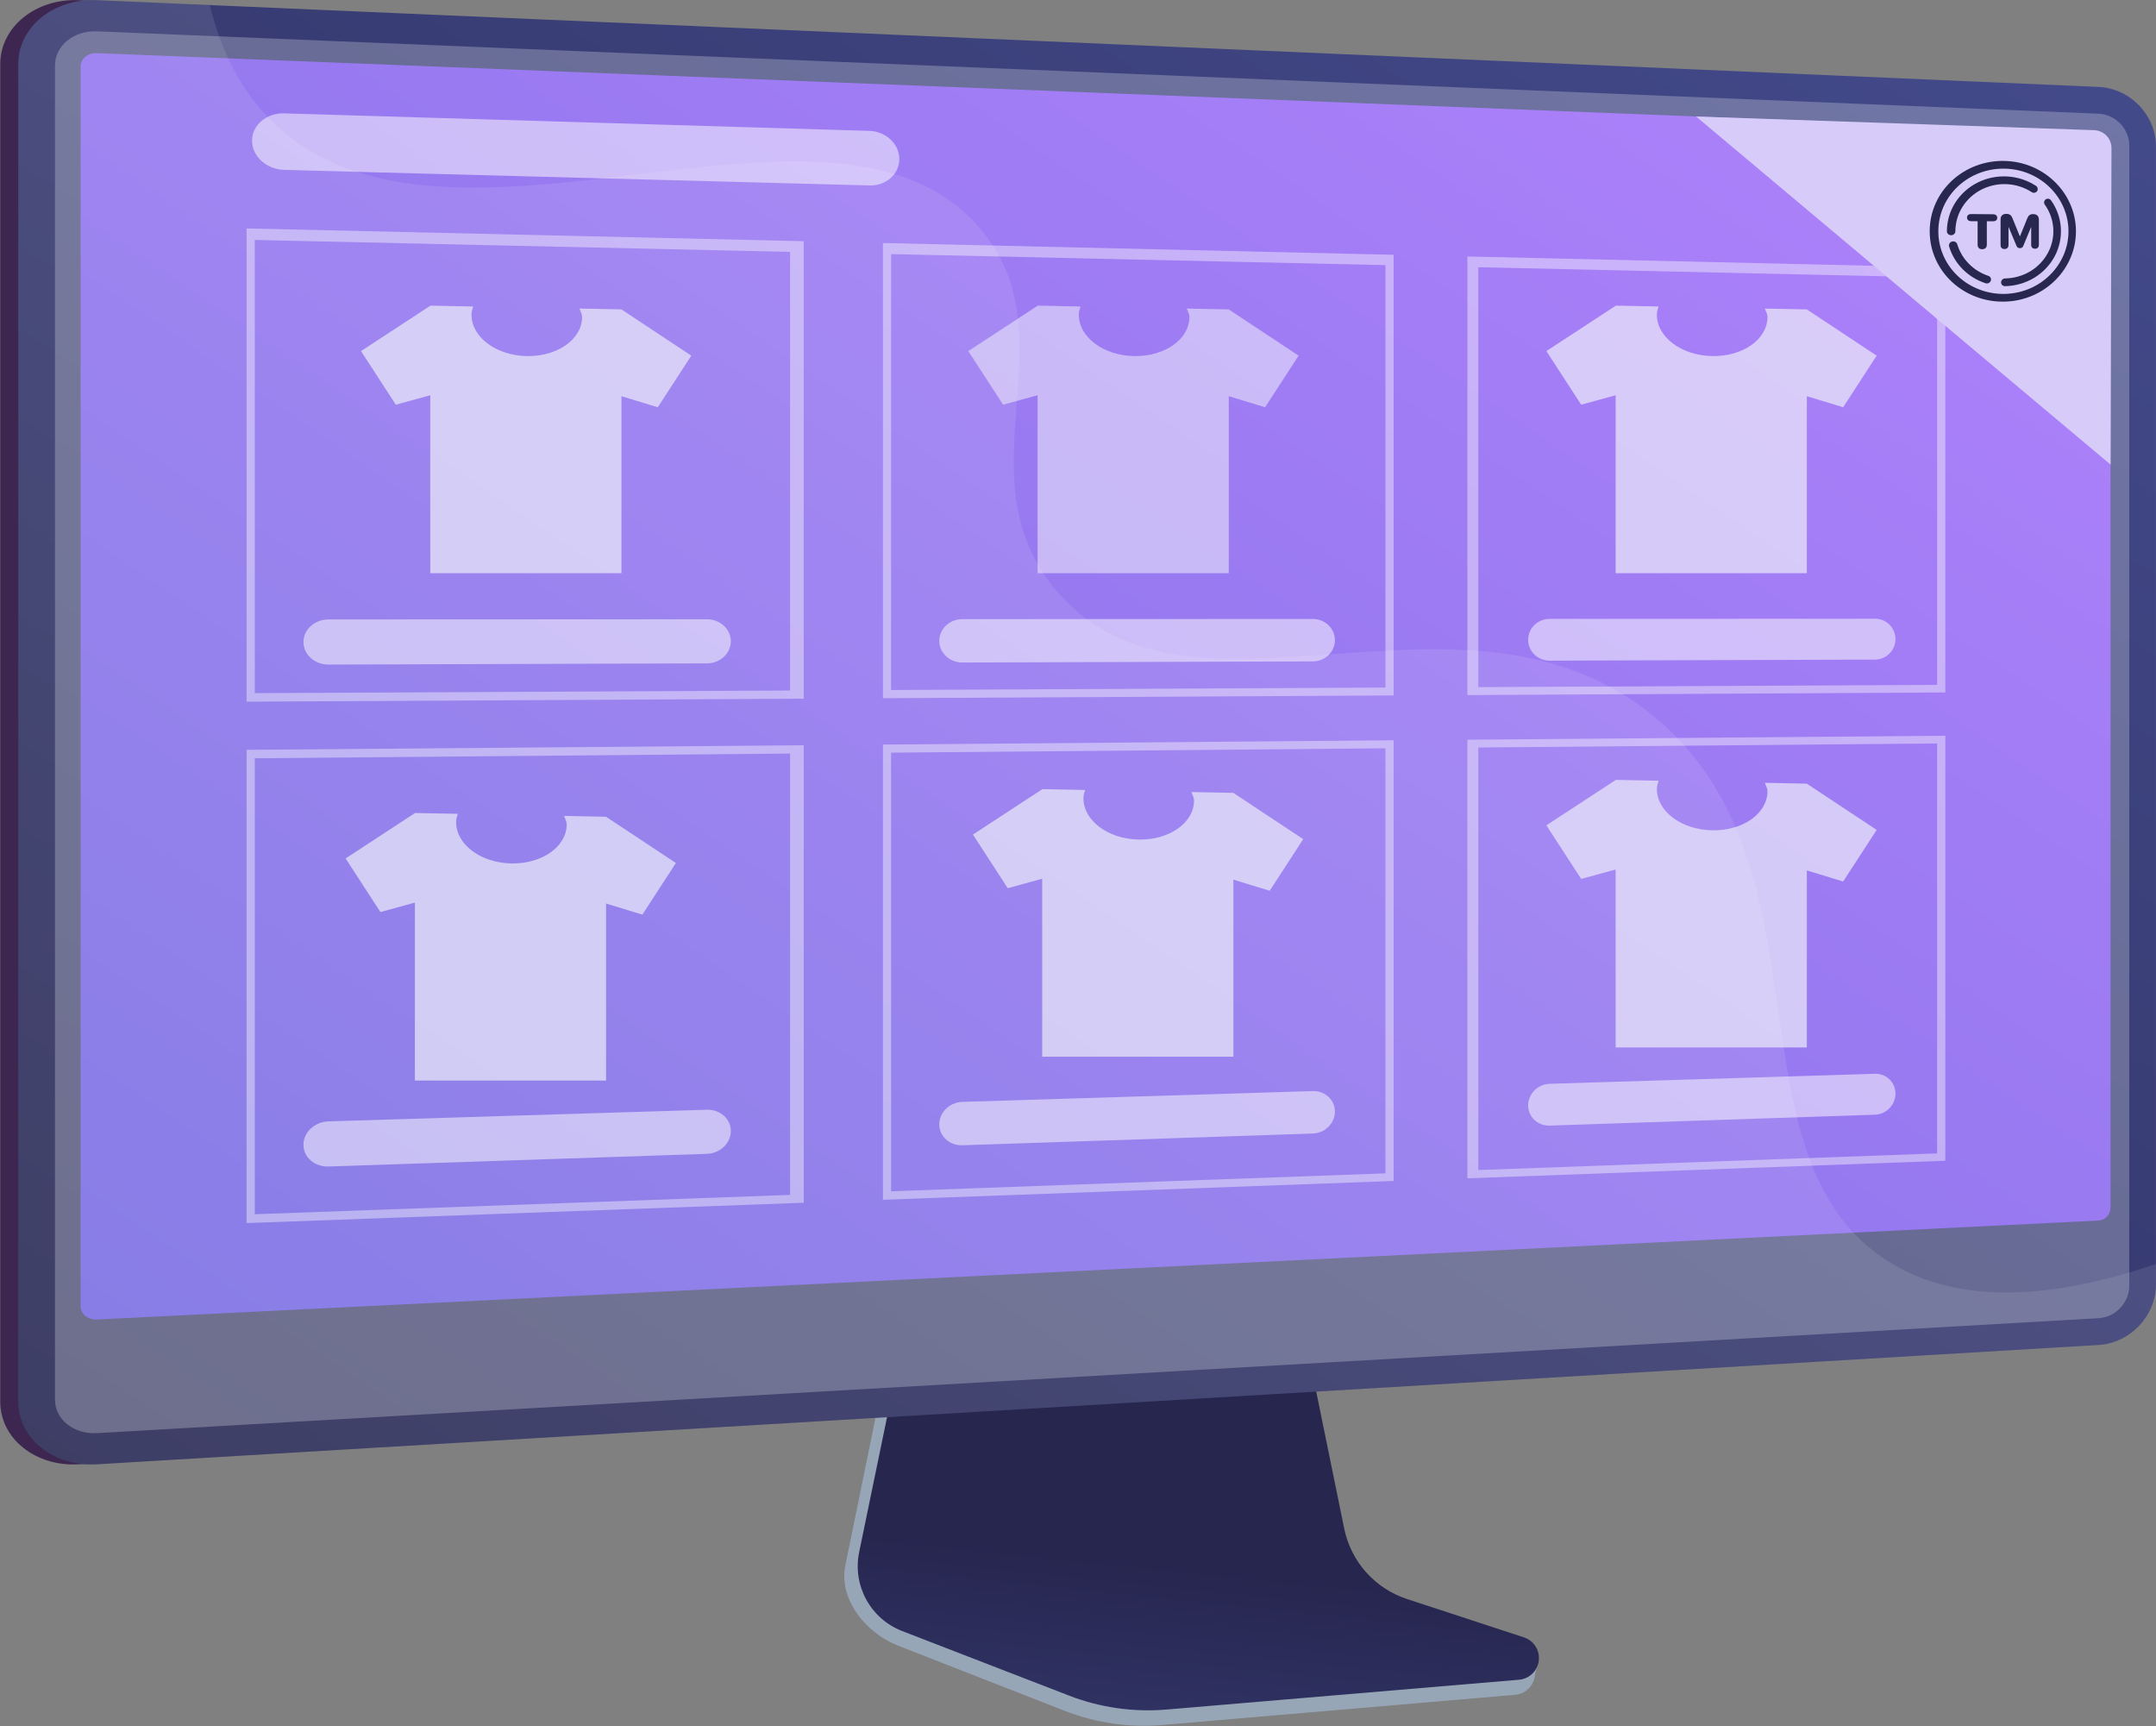 <?xml version="1.0" encoding="UTF-8"?> <svg xmlns="http://www.w3.org/2000/svg" width="2801" height="2242" viewBox="0 0 2801 2242" fill="none"><rect x="0" y="0" width="2801" height="2242" fill="#808080" stroke="none"/> <path d="M1822.7 2095.19C1781.05 2081.38 1749.93 2046.03 1741.15 2002.59L1680.54 1702.6L1162.04 1721.01L1098.23 2033.53C1089.29 2077.3 1125.07 2121.21 1166.27 2137.33L1383.2 2222.21C1423.55 2238 1466.92 2244.28 1510.02 2240.6L1968.47 2201.38C1981.87 2200.23 1992.62 2189.7 1994.18 2176.18C1995.74 2162.66 2005.13 2147.49 1992.35 2143.25L1822.7 2095.19Z" fill="#97A6B7"></path> <path d="M1827.83 2076.95C1786.23 2063.31 1755.13 2028.41 1746.36 1985.52L1685.81 1689.3L1179.95 1707.5L1116.2 2016.1C1107.27 2059.32 1130.89 2102.66 1172.05 2118.58L1388.76 2202.39C1429.07 2217.98 1472.39 2224.19 1515.46 2220.55L1973.45 2181.82C1986.84 2180.69 1997.58 2170.29 1999.14 2156.94C2000.7 2143.6 1992.64 2131 1979.88 2126.81L1827.83 2076.95Z" fill="url(#paint0_linear)"></path> <path d="M102.56 1901.99C46.33 1905.34 0.33 1868.87 0.33 1820.66V83.22C0.33 35.01 46.33 -2.21 102.56 0.23L2702.87 112.9C2744.15 114.69 2777.58 149.49 2777.58 190.49V1668.17C2777.58 1709.17 2744.15 1744.52 2702.87 1746.98L102.56 1901.99Z" fill="url(#paint1_linear)"></path> <path d="M125.93 1901.99C69.7 1905.34 23.7 1868.87 23.7 1820.66V83.22C23.7 35.01 69.7 -2.21 125.93 0.23L2726.24 112.9C2767.52 114.69 2800.95 149.49 2800.95 190.49V1668.17C2800.95 1709.17 2767.52 1744.52 2726.24 1746.98L125.93 1901.99Z" fill="url(#paint2_linear)"></path> <path opacity="0.3" d="M2726.24 147.67L125.93 40.7C95.87 39.46 71.43 59.33 71.43 85.07V1436.34V1818.04C71.43 1843.78 95.87 1863.24 125.93 1861.52L2726.24 1712.2C2748.37 1710.93 2766.26 1692.07 2766.26 1670.07V1332.28V189.15C2766.25 167.15 2748.36 148.58 2726.24 147.67Z" fill="#D8DEE8"></path> <path d="M125.93 1713.92C114.23 1714.5 104.7 1706.82 104.7 1696.81V86.35C104.7 76.34 114.23 68.57 125.93 69.03L2726.24 172.01C2734.87 172.35 2741.89 179.62 2741.89 188.2V1569.02C2741.89 1577.6 2734.87 1584.94 2726.24 1585.36L125.93 1713.92Z" fill="url(#paint3_linear)"></path> <path opacity="0.1" d="M2454.77 1639.43C2236.01 1504.11 2388.81 1119.35 2143.13 926.04C1895.44 731.14 1546.92 970.18 1373.42 768.34C1244.23 618.05 1395.39 436.58 1272.04 295.25C1078.6 73.6 583.4 378.44 355.9 160.08C323.6 129.08 291 82.04 272.45 6.58L125.93 0.23C69.7 -2.21 23.7 35.02 23.7 83.22V1820.66C23.7 1868.87 69.7 1905.34 125.93 1901.99L2726.24 1746.97C2767.52 1744.51 2800.95 1709.16 2800.95 1668.16V1641.89C2628.28 1700.48 2522.73 1681.47 2454.77 1639.43Z" fill="white"></path> <g opacity="0.8"> <g opacity="0.8"> <path opacity="0.8" fill-rule="evenodd" clip-rule="evenodd" d="M1348.26 397L1348.25 397.005L1348 397V397.17L1258 456.04L1303.22 525.67L1348 513.398V744.53H1596.38V514.615L1643.55 529L1687.11 461.97L1596.5 402L1596.38 402.585V401.88L1541.83 400.8C1542.19 401.897 1542.66 402.993 1543.13 404.102L1543.13 404.102C1544.17 406.522 1545.23 409.005 1545.23 411.7C1545.23 440.73 1513.29 463.16 1473.59 462.52C1433.73 461.87 1401.56 438.04 1401.56 408.81C1401.56 404.85 1402.62 401.56 1403.77 398.09L1348.26 397.005L1348.26 397Z" fill="#F4F7FA"></path> <path fill-rule="evenodd" clip-rule="evenodd" d="M2099.26 1013L2099.25 1013L2099 1013V1013.17L2009 1072.04L2054.22 1141.67L2099 1129.4V1360.53H2347.38V1130.62L2394.55 1145L2438.11 1077.97L2347.5 1018L2347.38 1018.58V1017.88L2292.83 1016.8C2293.19 1017.9 2293.66 1018.99 2294.13 1020.1L2294.13 1020.1C2295.17 1022.52 2296.23 1025.01 2296.23 1027.7C2296.23 1056.73 2264.29 1079.16 2224.59 1078.52C2184.73 1077.87 2152.56 1054.04 2152.56 1024.81C2152.56 1020.85 2153.62 1017.56 2154.77 1014.09L2099.26 1013.01L2099.26 1013Z" fill="#F4F7FA"></path> <path fill-rule="evenodd" clip-rule="evenodd" d="M2099.26 397L2099.25 397.005L2099 397V397.17L2009 456.04L2054.22 525.67L2099 513.398V744.53H2347.38V514.615L2394.55 529L2438.11 461.97L2347.5 402L2347.38 402.585V401.88L2292.83 400.8C2293.19 401.897 2293.66 402.993 2294.13 404.102L2294.13 404.102C2295.17 406.522 2296.23 409.005 2296.23 411.7C2296.23 440.73 2264.29 463.16 2224.59 462.52C2184.73 461.87 2152.56 438.04 2152.56 408.81C2152.56 404.85 2153.62 401.56 2154.77 398.09L2099.26 397.005L2099.26 397Z" fill="#F4F7FA"></path> <path fill-rule="evenodd" clip-rule="evenodd" d="M559.26 397L559.252 397.005L559 397V397.17L469 456.04L514.22 525.67L559 513.398V744.53H807.38V514.615L854.551 529L898.111 461.97L807.5 402L807.38 402.585V401.88L752.83 400.8C753.188 401.897 753.657 402.993 754.132 404.102L754.132 404.102C755.167 406.522 756.23 409.005 756.23 411.7C756.23 440.73 724.29 463.16 684.59 462.52C644.73 461.87 612.56 438.04 612.56 408.81C612.56 404.85 613.62 401.56 614.77 398.09L559.261 397.005L559.26 397Z" fill="#F4F7FA"></path> <path fill-rule="evenodd" clip-rule="evenodd" d="M1354.26 1025L1354.25 1025L1354 1025V1025.17L1264 1084.04L1309.22 1153.67L1354 1141.4V1372.53H1602.38V1142.62L1649.55 1157L1693.11 1089.97L1602.5 1030L1602.38 1030.58V1029.88L1547.83 1028.8C1548.19 1029.9 1548.66 1030.99 1549.13 1032.1L1549.13 1032.1C1550.17 1034.52 1551.23 1037.01 1551.23 1039.7C1551.23 1068.73 1519.29 1091.16 1479.59 1090.52C1439.73 1089.87 1407.56 1066.04 1407.56 1036.81C1407.56 1032.85 1408.62 1029.56 1409.77 1026.09L1354.26 1025.01L1354.26 1025Z" fill="#F4F7FA"></path> <path fill-rule="evenodd" clip-rule="evenodd" d="M539.26 1056L539.252 1056L539 1056V1056.17L449 1115.04L494.22 1184.67L539 1172.4V1403.53H787.38V1173.62L834.551 1188L878.111 1120.97L787.5 1061L787.38 1061.58V1060.88L732.83 1059.8C733.188 1060.9 733.657 1061.99 734.132 1063.1L734.132 1063.1C735.167 1065.52 736.23 1068.01 736.23 1070.7C736.23 1099.73 704.29 1122.16 664.59 1121.52C624.73 1120.87 592.56 1097.04 592.56 1067.81C592.56 1063.85 593.62 1060.56 594.77 1057.09L539.261 1056.01L539.26 1056Z" fill="#F4F7FA"></path> </g> </g> <g opacity="0.8"> <g opacity="0.8"> <g opacity="0.8"> <path opacity="0.8" d="M1044.18 907.52L320.36 911.4V296.7L1044.18 313.29V907.52ZM331.01 900.31L1026.45 896.92V327.18L331.01 311.7V900.31Z" fill="white"></path> </g> <g opacity="0.8"> <path opacity="0.8" d="M1044.18 1562.24L320.36 1588.67V973.97L1044.18 968.01V1562.24ZM331.01 1577.21L1026.45 1552.11V978.81L331.01 984.92V1577.21Z" fill="white"></path> </g> <g opacity="0.8"> <path opacity="0.8" d="M1810.58 903.31L1147.08 906.92V315.65L1810.58 330.93V903.31ZM1157.72 896.25L1799.93 893.09V344.4L1157.72 330.06V896.25Z" fill="white"></path> </g> <g opacity="0.8"> <path opacity="0.8" d="M1810.58 1533.97L1147.08 1558.39V967.11L1810.58 961.58V1533.97ZM1157.72 1547.36L1799.93 1524.08V971.96L1157.72 977.64V1547.36Z" fill="white"></path> </g> <g opacity="0.8"> <path opacity="0.8" d="M2527.3 899.45L1906.38 902.83V333.13L2527.3 347.4V899.45ZM1920.57 892.52L2516.66 889.59V360.41L1920.57 347.09V892.52Z" fill="white"></path> </g> <g opacity="0.8"> <path opacity="0.8" d="M2527.3 1507.7L1906.38 1530.53V960.83L2527.3 955.65V1507.7ZM1920.57 1519.78L2516.66 1498.16V965.67L1920.57 970.94V1519.78Z" fill="white"></path> </g> </g> <g opacity="0.8"> <path opacity="0.8" d="M949.47 832.94C949.47 848.73 935.62 861.58 918.51 861.63L426.75 863.21C408.8 863.27 394.23 850.18 394.23 833.97C394.23 817.76 408.8 804.62 426.75 804.61L918.51 804.37C935.62 804.36 949.47 817.15 949.47 832.94Z" fill="white"></path> </g> <g opacity="0.8"> <path opacity="0.8" d="M1734.27 831.49C1734.27 846.69 1721.44 859.05 1705.59 859.1L1250.34 860.56C1233.74 860.61 1220.27 848.02 1220.27 832.43C1220.27 816.84 1233.75 804.2 1250.34 804.19L1705.59 803.97C1721.43 803.98 1734.27 816.29 1734.27 831.49Z" fill="white"></path> </g> <g opacity="0.8"> <path opacity="0.8" d="M2462.53 830.15C2462.53 844.8 2450.61 856.72 2435.88 856.77L2013.22 858.13C1997.82 858.18 1985.32 846.05 1985.32 831.04C1985.32 816.03 1997.82 803.85 2013.22 803.85L2435.88 803.65C2450.6 803.62 2462.53 815.5 2462.53 830.15Z" fill="white"></path> </g> <g opacity="0.8"> <path opacity="0.8" d="M949.47 1469.09C949.47 1484.88 935.62 1498.14 918.51 1498.72L426.75 1515.19C408.8 1515.79 394.23 1503.14 394.23 1486.93C394.23 1470.72 408.8 1457.13 426.75 1456.58L918.51 1441.45C935.62 1440.92 949.47 1453.3 949.47 1469.09Z" fill="white"></path> </g> <g opacity="0.8"> <path opacity="0.8" d="M1734.27 1443.87C1734.27 1459.07 1721.44 1471.82 1705.59 1472.35L1250.34 1487.6C1233.74 1488.16 1220.27 1475.97 1220.27 1460.39C1220.27 1444.8 1233.75 1431.75 1250.34 1431.24L1705.59 1417.23C1721.43 1416.74 1734.27 1428.67 1734.27 1443.87Z" fill="white"></path> </g> <g opacity="0.8"> <path opacity="0.8" d="M2462.53 1420.47C2462.53 1435.12 2450.61 1447.4 2435.88 1447.89L2013.22 1462.05C1997.82 1462.57 1985.32 1450.82 1985.32 1435.8C1985.32 1420.79 1997.82 1408.23 2013.22 1407.76L2435.88 1394.75C2450.6 1394.3 2462.53 1405.82 2462.53 1420.47Z" fill="white"></path> </g> <g opacity="0.8"> <path opacity="0.8" d="M1168.37 206.68C1168.37 226.13 1151.01 241.45 1130.15 240.89L369.13 220.69C346.67 220.09 327.46 203.21 327.46 182.97V182.65C327.46 162.42 346.43 146.56 368.89 147.23L1129.79 170.01C1150.65 170.64 1168.37 186.91 1168.37 206.36V206.68Z" fill="white"></path> </g> </g> <path d="M2203.48 151.31L2720.52 169.07C2733.41 169.47 2743.55 180.23 2743.18 193.12L2742 603.5L2203.48 151.31Z" fill="#D7CBF9"></path> <g clip-path="url(#clip0)"> <path fill-rule="evenodd" clip-rule="evenodd" d="M2687.3 300.41C2687.3 343.83 2651.43 380.21 2605.66 381.72C2558.12 383.29 2518.22 346.91 2518.22 300.41C2518.22 253.91 2558.12 217.53 2605.66 219.1C2651.43 220.61 2687.3 256.99 2687.3 300.41ZM2697 300.41C2697 348.98 2656.96 389.85 2605.66 391.75C2552.13 393.73 2507 352.88 2507 300.41C2507 247.94 2552.13 207.08 2605.66 209.07C2656.96 210.97 2697 251.84 2697 300.41ZM2549.72 268.43C2543.61 278.04 2540.37 289.09 2540.36 300.38C2540.36 303.22 2537.9 305.53 2534.86 305.54C2531.81 305.55 2529.34 303.23 2529.34 300.38C2529.35 287.19 2533.15 274.28 2540.32 263.06C2547.45 251.9 2557.6 242.88 2569.67 236.93C2581.62 231.04 2594.97 228.41 2608.29 229.25C2621.47 230.08 2634.15 234.29 2645.02 241.39C2647.36 242.92 2648.04 245.98 2646.54 248.24C2645.04 250.5 2641.91 251.1 2639.56 249.58C2630.18 243.5 2619.26 239.92 2607.92 239.25C2596.48 238.57 2585.03 240.88 2574.8 245.97C2564.48 251.11 2555.8 258.86 2549.72 268.43ZM2664.66 260.25C2663.08 258.01 2659.97 257.43 2657.73 258.96C2655.48 260.49 2654.94 263.55 2656.53 265.78C2663 274.87 2666.8 285.47 2667.53 296.45C2668.27 307.42 2665.92 318.4 2660.73 328.2C2655.52 338.05 2647.62 346.38 2637.87 352.28C2628.04 358.23 2616.67 361.49 2605.01 361.66C2602.13 361.7 2599.76 363.99 2599.74 366.77C2599.71 369.55 2602.03 371.75 2604.91 371.7C2618.48 371.44 2631.67 367.6 2643.07 360.65C2654.36 353.76 2663.5 344.07 2669.52 332.64C2675.51 321.26 2678.22 308.54 2677.37 295.82C2676.52 283.1 2672.14 270.81 2664.66 260.25ZM2604.26 323.44C2607.51 323.41 2609.39 321.49 2609.39 318.18V295.1H2609.64L2619.77 319.36C2620.59 321.43 2622.04 322.36 2624.24 322.34C2626.44 322.32 2627.78 321.36 2628.63 319.29L2638.63 295.16H2638.85V317.97C2638.85 321.24 2640.68 323.1 2643.84 323.07C2647.02 323.04 2648.84 321.15 2648.84 317.9V285.35C2648.84 280.76 2646.19 278.15 2641.52 278.1C2637.52 278.06 2635.37 279.62 2633.72 283.7L2624.33 306.86H2624.08L2614.59 283.57C2612.94 279.43 2610.75 277.81 2606.68 277.78C2601.83 277.74 2599.07 280.39 2599.07 285.04V318.26C2599.08 321.58 2600.97 323.47 2604.26 323.44ZM2575.25 323.71C2579.04 323.67 2581.22 321.52 2581.22 317.73V287.41L2589.45 287.45C2592.58 287.47 2594.71 285.81 2594.71 282.91C2594.71 280.01 2592.65 278.33 2589.45 278.3L2560.92 278.05C2557.61 278.02 2555.49 279.69 2555.49 282.64C2555.49 285.59 2557.68 287.29 2560.92 287.31L2569.26 287.35V317.82C2569.26 321.62 2571.46 323.75 2575.25 323.71ZM2586.33 364.75C2585.31 367.39 2582.26 368.81 2579.51 367.9C2568.29 364.21 2558.13 357.98 2549.89 349.71C2541.6 341.37 2535.54 331.23 2532.22 320.11C2531.4 317.37 2533.12 314.51 2536.05 313.73C2538.98 312.95 2542 314.54 2542.81 317.27C2545.64 326.78 2550.81 335.48 2557.88 342.64C2564.91 349.76 2573.6 355.13 2583.21 358.32C2585.96 359.23 2587.35 362.11 2586.33 364.75Z" fill="#272750"></path> </g> <defs> <linearGradient id="paint0_linear" x1="1498.37" y1="2657.6" x2="1563.02" y2="2032.62" gradientUnits="userSpaceOnUse"> <stop stop-color="#444B8C"></stop> <stop offset="0.996" stop-color="#26264F"></stop> </linearGradient> <linearGradient id="paint1_linear" x1="1049.69" y1="913.786" x2="367.233" y2="992.806" gradientUnits="userSpaceOnUse"> <stop stop-color="#5B448C"></stop> <stop offset="0.395" stop-color="#4B3874"></stop> <stop offset="0.996" stop-color="#3D264F"></stop> </linearGradient> <linearGradient id="paint2_linear" x1="2211.16" y1="-339.471" x2="379.319" y2="2447.8" gradientUnits="userSpaceOnUse"> <stop stop-color="#444B8C"></stop> <stop offset="0.996" stop-color="#26264F"></stop> </linearGradient> <linearGradient id="paint3_linear" x1="1976.7" y1="16.197" x2="-164.031" y2="3155.47" gradientUnits="userSpaceOnUse"> <stop stop-color="#AA80F9"></stop> <stop offset="0.996" stop-color="#6165D7"></stop> </linearGradient> <clipPath id="clip0"> <rect width="190" height="182.82" fill="white" transform="translate(2507 209)"></rect> </clipPath> </defs> </svg> 